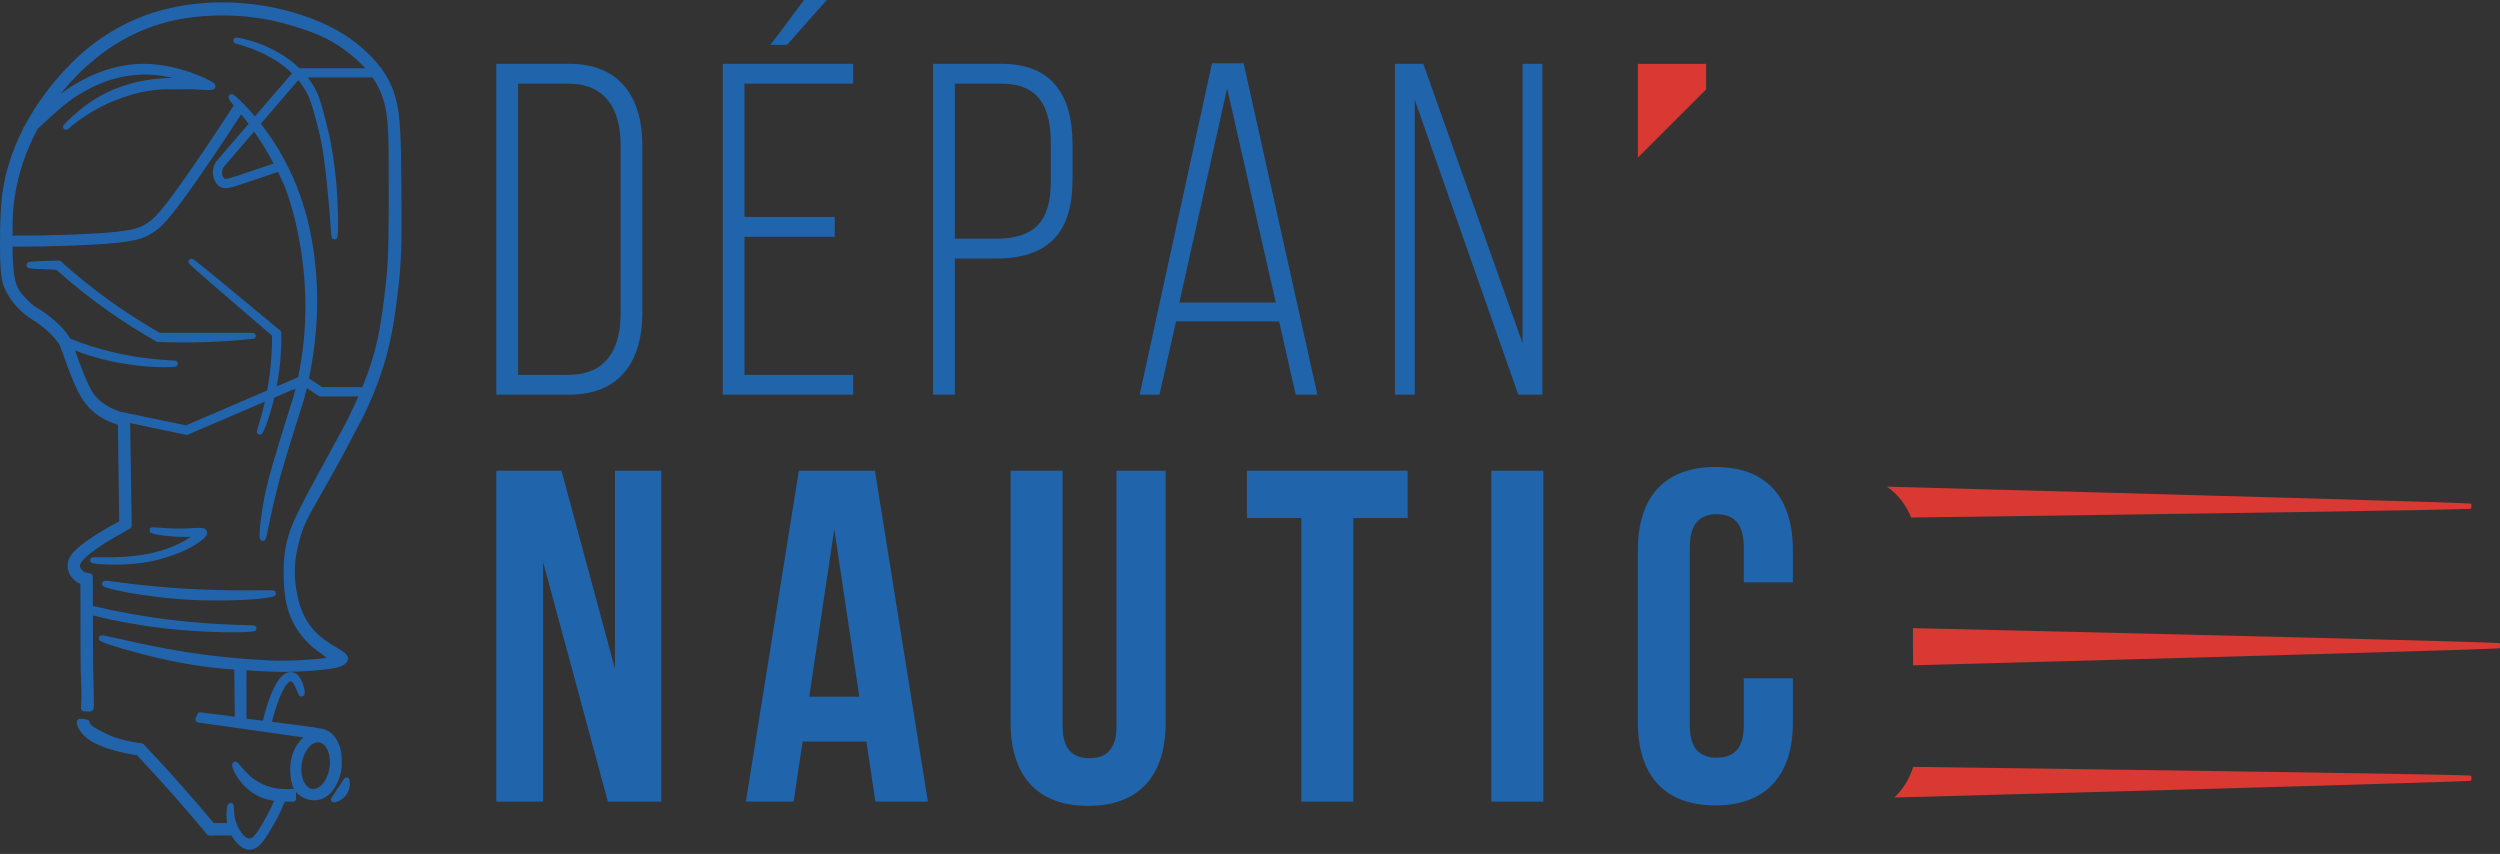 <svg width="243" height="83" viewBox="0 0 243 83" fill="none" xmlns="http://www.w3.org/2000/svg">
<rect x="0" y="0" width="243" height="83" fill="#333333" stroke="none"/>
<g id="Group 1">
<g id="Group">
<path id="Vector" d="M185.762 50.304C211.638 49.957 240.179 49.552 240.198 49.443C240.221 49.311 240.221 49.181 240.221 49.181C240.221 49.181 240.221 49.07 240.198 48.958C240.179 48.867 210.713 48.046 183.962 47.318C183.777 47.312 183.597 47.308 183.412 47.303C183.663 47.479 183.897 47.667 184.117 47.873C184.835 48.544 185.38 49.358 185.762 50.303V50.304Z" fill="url(#paint0_linear_2001_1284)"/>
<path id="Vector_2" d="M185.968 74.541C185.59 75.726 184.972 76.72 184.119 77.519C210.829 76.794 240.18 75.975 240.2 75.884C240.223 75.771 240.223 75.66 240.223 75.66C240.223 75.66 240.223 75.53 240.2 75.398C240.18 75.29 211.79 74.886 185.968 74.539V74.541Z" fill="url(#paint1_linear_2001_1284)"/>
<path id="Vector_3" d="M242.977 62.522C242.957 62.413 213.495 61.699 185.941 61.053V63.075C185.945 63.608 185.949 64.142 185.952 64.677C186.11 64.67 186.267 64.662 186.424 64.654C213.26 63.925 242.957 63.098 242.977 63.007C243 62.894 243 62.783 243 62.783C243 62.783 243 62.654 242.977 62.522Z" fill="url(#paint2_linear_2001_1284)"/>
</g>
<path id="Vector_4" d="M159.199 6.208V15.316H159.203L165.836 8.684V6.208H159.199Z" fill="#DA3832"/>
<g id="Group_2">
<path id="Vector_5" d="M17.893 58.266C18.997 58.34 20.103 58.371 21.142 58.371C24.101 58.371 26.505 58.123 26.728 57.905C26.786 57.849 26.823 57.762 26.819 57.68C26.81 57.377 26.507 57.373 26.241 57.372C26.047 57.37 25.762 57.372 25.391 57.376C23.994 57.391 21.396 57.418 17.959 57.216C14.897 57.036 12.58 56.731 11.334 56.568C10.977 56.522 10.704 56.485 10.518 56.465C10.269 56.44 9.963 56.407 9.916 56.708C9.904 56.789 9.928 56.877 9.978 56.941C10.232 57.259 14.162 58.02 17.893 58.266Z" fill="#2264AC"/>
<path id="Vector_6" d="M11.043 54.162C10.401 54.183 9.846 54.174 9.479 54.168C8.996 54.158 8.777 54.154 8.765 54.453C8.763 54.533 8.794 54.612 8.851 54.67C9.033 54.855 10.589 54.878 11.311 54.878C11.528 54.878 11.67 54.876 11.676 54.876C12.239 54.863 13.287 54.835 14.627 54.573C14.72 54.556 16.933 54.115 18.623 53.161C18.671 53.134 18.716 53.106 18.735 53.095C20.121 52.27 20.208 51.898 20.098 51.618C19.962 51.271 19.562 51.292 18.768 51.333C18.423 51.35 17.992 51.374 17.468 51.376C16.434 51.381 15.65 51.312 15.229 51.273C14.823 51.236 14.579 51.215 14.542 51.51C14.532 51.591 14.557 51.676 14.61 51.738C14.839 52.01 16.898 52.16 17.266 52.175C17.697 52.194 18.132 52.194 18.565 52.175C18.543 52.189 18.522 52.204 18.5 52.218C15.768 54.005 12.693 54.108 11.041 54.164L11.043 54.162Z" fill="#2264AC"/>
<path id="Vector_7" d="M10.694 29.256C9.05 28.078 7.453 26.796 5.95 25.443L5.905 25.402C5.851 25.352 5.779 25.327 5.703 25.329C4.756 25.35 4.036 25.373 3.561 25.399C2.843 25.436 2.575 25.449 2.573 25.764C2.573 26.078 2.831 26.093 3.528 26.136C3.965 26.163 4.618 26.19 5.474 26.22C6.966 27.553 8.546 28.82 10.172 29.984C11.775 31.133 13.455 32.208 15.171 33.18L15.206 33.199C15.248 33.224 15.299 33.236 15.349 33.236H15.378C16.213 33.269 17.053 33.287 17.895 33.287C18.662 33.287 19.43 33.273 20.191 33.246C21.658 33.194 23.14 33.087 24.601 32.931C24.755 32.916 24.869 32.782 24.861 32.627C24.854 32.472 24.726 32.351 24.57 32.351C23.107 32.351 21.644 32.351 20.181 32.351C18.625 32.351 17.067 32.347 15.51 32.344C13.859 31.402 12.239 30.364 10.694 29.256Z" fill="#2264AC"/>
<path id="Vector_8" d="M33.743 75.575C33.626 75.552 33.51 75.602 33.444 75.699L32.22 77.549C32.156 77.647 32.156 77.774 32.22 77.873C32.274 77.954 32.365 78.001 32.46 78.001C32.48 78.001 32.499 78.001 32.518 77.995C33.524 77.791 34.175 76.807 33.97 75.802C33.947 75.688 33.855 75.596 33.741 75.575H33.743Z" fill="#2264AC"/>
<path id="Vector_9" d="M38.99 15.875C38.935 11.416 38.782 9.386 37.459 7.236C36.49 5.664 35.068 4.543 34.6 4.174L34.552 4.137C33.044 2.944 31.238 2.15 29.988 1.694C25.428 0.033 21.339 0.167 19.793 0.303C18.425 0.421 15.578 0.669 12.31 2.27C10.83 2.996 9.441 3.91 8.187 4.985C8.152 5.012 4.739 7.783 2.368 12.289L2.338 12.316C2.28 12.37 2.249 12.446 2.247 12.522C1.003 14.955 0.285 17.451 0.111 19.946C-0.01 21.683 0 23.829 0 23.92V24.025C0.02 26.796 0.216 27.481 0.415 27.947C1.275 29.953 3.01 30.983 3.037 30.999C3.076 31.022 3.208 31.1 3.375 31.208C3.452 31.259 3.536 31.315 3.629 31.381C5.298 32.559 5.8 33.55 5.808 33.566C5.843 33.642 5.934 33.88 6.082 34.274C6.258 34.744 6.388 35.126 6.468 35.355C6.503 35.458 6.528 35.53 6.541 35.565C7.267 37.457 7.748 38.704 8.736 39.706C9.448 40.426 10.362 40.955 11.46 41.283L11.591 50.679C9.153 51.965 7.409 53.19 6.91 53.97C6.803 54.137 6.555 54.527 6.569 55.057C6.58 55.474 6.745 55.866 7.058 56.219C7.261 56.45 7.519 56.632 7.812 56.753L7.818 58.924C7.82 59.782 7.822 60.238 7.822 60.459C7.822 60.492 7.822 63.841 7.844 64.742C7.851 65.048 7.857 65.353 7.861 65.659C7.867 66.01 7.878 66.251 7.89 66.484C7.904 66.765 7.917 67.033 7.915 67.454C7.915 67.821 7.902 68.155 7.9 68.215C7.892 68.45 7.88 68.657 7.871 68.832C7.867 68.912 7.894 68.991 7.948 69.049C8.003 69.108 8.08 69.141 8.16 69.141C8.228 69.141 8.327 69.141 8.447 69.15L8.54 69.156C8.711 69.17 8.886 69.183 9.016 69.022C9.111 68.904 9.115 68.762 9.118 68.648L9.124 68.541C9.138 68.397 9.089 66.463 9.068 65.636C9.056 65.188 9.05 64.712 9.049 64.707C9.035 63.725 9.029 60.449 9.029 60.416V59.824C11.309 60.385 13.649 60.806 15.993 61.076C20.23 61.563 24.574 61.528 24.83 61.305C24.892 61.251 24.929 61.173 24.931 61.09C24.939 60.793 24.63 60.781 24.483 60.775C24.37 60.771 24.203 60.767 23.988 60.762C22.733 60.733 19.791 60.661 16.1 60.187C13.719 59.881 11.338 59.446 9.023 58.895L9.018 56.298V56.023C9.021 55.877 8.913 55.753 8.767 55.732L8.496 55.695C8.371 55.678 8.135 55.619 7.96 55.419C7.91 55.363 7.778 55.214 7.774 55.022C7.77 54.903 7.814 54.781 7.911 54.639C8.608 53.632 11.255 52.16 11.278 52.146C11.463 52.045 11.647 51.942 11.835 51.837C12.118 51.676 12.394 51.515 12.662 51.354C12.751 51.3 12.803 51.205 12.803 51.1L12.65 41.122L18.081 42.265C18.14 42.277 18.202 42.271 18.256 42.248L25.744 39.038C25.48 40.235 25.209 41.099 25.071 41.543C24.951 41.928 24.935 41.976 24.999 42.096C25.036 42.164 25.1 42.217 25.174 42.24C25.251 42.263 25.337 42.252 25.407 42.211C25.653 42.067 26.262 40.327 26.658 38.646L28.731 37.759C28.624 38.2 28.538 38.52 28.538 38.52C28.538 38.52 28.538 38.522 28.538 38.524C28.067 40.002 27.599 41.505 27.149 42.985C26.2 46.109 25.872 47.349 25.622 48.75C25.616 48.783 25.038 52.086 25.288 52.441C25.333 52.505 25.409 52.553 25.486 52.565C25.808 52.619 25.841 52.462 26.093 51.234C26.346 50.01 26.767 47.958 27.516 45.38C27.877 44.136 28.513 42.092 28.773 41.264C29.088 40.257 29.355 39.419 29.546 38.827C29.548 38.819 29.549 38.813 29.551 38.805C29.646 38.448 29.738 38.087 29.821 37.726L30.972 38.479C31.018 38.51 31.075 38.528 31.131 38.528H34.833C34.158 40.069 33.551 41.235 33.545 41.248C33.444 41.442 32.555 43.074 30.904 46.099C30.795 46.299 30.729 46.418 30.727 46.423C29.111 49.427 28.298 50.933 27.898 52.596C27.537 54.1 27.562 55.305 27.576 55.885V55.908C27.607 57.327 27.65 59.269 28.878 61.173C29.487 62.118 30.295 62.923 31.273 63.562C31.389 63.657 31.556 63.794 31.762 63.961C29.978 64.167 28.172 64.252 26.383 64.212C26.355 64.202 26.326 64.196 26.295 64.194C23.251 64.062 20.169 63.736 17.136 63.222C14.69 62.807 12.586 62.324 11.331 62.035C10.896 61.936 10.554 61.856 10.318 61.807C9.98 61.738 9.687 61.678 9.609 61.972C9.59 62.048 9.602 62.135 9.642 62.203C9.862 62.566 13.97 63.641 15.495 63.989C18.105 64.582 20.619 64.959 22.77 65.075L22.824 69.666L19.49 69.237C19.358 69.22 19.23 69.296 19.182 69.42L19.021 69.829C18.988 69.913 18.995 70.006 19.04 70.082C19.085 70.159 19.162 70.212 19.252 70.223L29.485 71.673C29.326 71.824 29.181 71.985 29.049 72.16C28.449 72.948 28.168 73.906 28.216 75.008C28.238 75.48 28.267 76.126 28.591 76.697C28.55 76.681 28.506 76.673 28.459 76.677C27.394 76.772 26.422 76.627 25.57 76.241C24.394 75.707 23.689 74.826 23.35 74.403C23.152 74.157 22.948 73.9 22.69 74.096C22.636 74.137 22.548 74.234 22.566 74.421C22.614 74.917 23.474 76.582 25.121 77.387C25.595 77.618 26.107 77.768 26.648 77.834C26.445 78.319 26.214 78.796 25.96 79.256C25.244 80.56 24.726 81.503 24.24 81.503H24.236C23.716 81.499 23.078 80.506 22.853 79.621C22.746 79.204 22.74 78.804 22.738 78.567C22.735 78.352 22.731 78.055 22.432 78.047C22.356 78.045 22.263 78.08 22.207 78.138C21.978 78.371 22.017 79.429 22.017 79.439C22.024 79.623 22.046 79.811 22.081 80.001L20.777 80.005C19.828 78.866 18.852 77.729 17.874 76.619C16.626 75.204 15.336 73.792 14.039 72.424L13.962 72.34C13.915 72.29 13.851 72.259 13.783 72.251L13.671 72.237C13.153 72.179 12.633 72.084 12.122 71.952C11.608 71.82 11.026 71.671 10.391 71.351L10.151 71.23C9.406 70.858 8.761 70.534 8.701 70.219L8.697 70.196C8.682 70.062 8.577 69.956 8.443 69.94C8.385 69.932 8.294 69.921 8.181 69.901C7.869 69.845 7.727 69.82 7.587 69.942C7.51 70.01 7.273 70.217 7.76 70.999C8.505 72.199 10.327 72.765 11.831 73.124C12.316 73.241 12.813 73.336 13.312 73.407C14.548 74.717 15.778 76.066 16.97 77.416C18.004 78.589 19.032 79.792 20.032 80.995L20.125 81.107C20.181 81.173 20.262 81.212 20.348 81.212L22.494 81.206C22.735 81.621 23.369 82.555 24.209 82.592C24.227 82.592 24.244 82.592 24.262 82.592C25.205 82.592 25.841 81.476 26.715 79.941C27.083 79.293 27.407 78.614 27.679 77.921L28.488 77.925C28.558 77.919 28.639 77.894 28.696 77.84C28.75 77.785 28.781 77.71 28.781 77.632L28.777 76.968C28.863 77.075 28.962 77.18 29.078 77.275C29.15 77.335 29.734 77.793 30.541 77.793C30.663 77.793 30.79 77.783 30.919 77.758C32.229 77.521 32.769 76.153 32.947 75.703C33.266 74.898 33.23 74.166 33.211 73.753C33.194 73.361 33.17 72.874 32.924 72.311C32.809 72.051 32.509 71.358 31.812 71.009C31.601 70.904 31.418 70.862 31.358 70.848C30.751 70.71 28.412 70.408 26.437 70.161C26.691 69.028 27.487 66.56 28.185 66.237C28.215 66.224 28.247 66.222 28.257 66.222C28.515 66.23 28.789 66.942 28.894 67.21C29.004 67.495 29.107 67.765 29.396 67.681C29.441 67.668 29.592 67.609 29.619 67.406C29.662 67.089 29.348 65.836 28.8 65.494C28.562 65.347 28.327 65.329 28.3 65.328C28.135 65.318 27.972 65.351 27.811 65.424C26.588 65.989 25.773 69.111 25.554 70.052C24.877 69.969 24.304 69.901 23.957 69.859L23.953 65.139C26.617 65.372 29.177 65.353 31.562 65.079C32.813 64.936 33.675 64.722 33.803 64.14C33.914 63.647 33.417 63.354 32.728 62.949C32.09 62.572 31.214 62.058 30.467 61.206C29.14 59.694 28.876 57.847 28.75 56.96L28.744 56.921C28.471 55.004 28.855 53.496 29.084 52.594C29.47 51.079 29.955 50.229 31.125 48.18C31.476 47.566 31.872 46.872 32.348 46.018C33.118 44.634 33.879 43.214 34.608 41.807C35.439 40.309 36.161 38.733 36.751 37.127C38.08 33.502 38.423 30.535 38.755 27.663C39.093 24.745 39.056 21.778 38.986 15.865L38.99 15.875ZM28.975 36.667L26.893 37.562C27.062 36.675 27.184 35.778 27.258 34.891C27.326 34.072 27.353 33.24 27.339 32.419V32.349C27.339 32.264 27.299 32.184 27.235 32.128C24.454 29.815 22.335 28.061 20.938 26.914C20.237 26.34 19.704 25.905 19.349 25.624C18.724 25.127 18.594 25.024 18.4 25.255C18.206 25.486 18.341 25.608 18.916 26.122C19.25 26.421 19.76 26.869 20.435 27.456C21.766 28.612 23.788 30.355 26.449 32.633C26.449 33.36 26.422 34.096 26.369 34.82C26.291 35.865 26.158 36.921 25.967 37.957L18.083 41.345L11.684 40.016C11.22 39.867 10.351 39.523 9.625 38.873C8.845 38.175 8.455 37.158 7.675 35.132C7.661 35.097 7.638 35.027 7.605 34.93C7.541 34.74 7.438 34.441 7.304 34.078C8.437 34.505 9.604 34.853 10.779 35.109C13.964 35.805 16.936 35.759 17.166 35.588C17.233 35.538 17.276 35.456 17.282 35.371C17.286 35.293 17.261 35.215 17.208 35.157C17.117 35.054 17.069 35.05 16.603 35.025C15.786 34.981 13.618 34.862 10.977 34.236C9.572 33.902 8.181 33.461 6.838 32.924C6.689 32.654 6.029 31.591 4.329 30.39C4.036 30.184 3.831 30.06 3.644 29.949C3.644 29.949 3.446 29.833 3.274 29.712C3.151 29.627 2.292 28.884 1.865 28.206C1.471 27.582 1.236 26.675 1.219 23.974C3.099 23.978 4.972 23.943 6.79 23.879C12.433 23.679 13.527 23.33 14.373 22.893C15.634 22.241 16.469 21.378 19.56 16.913C20.849 15.05 22.154 13.1 23.441 11.109C23.689 11.416 23.93 11.726 24.163 12.037L21.029 15.681C21.029 15.681 21.019 15.693 21.015 15.698L21.002 15.718C21.002 15.718 20.994 15.729 20.99 15.735C20.515 16.49 20.616 17.482 21.227 18.04C21.415 18.213 21.628 18.293 21.898 18.293C22.288 18.293 22.791 18.128 23.703 17.825C25.424 17.256 26.476 16.899 27.015 16.701C27.246 17.171 27.467 17.652 27.673 18.13C27.708 18.213 31.123 26.481 28.979 36.665L28.975 36.667ZM12.78 7.323C14.28 7.147 15.646 7.3 16.797 7.579C16.418 7.579 16.042 7.595 15.665 7.624C15.046 7.671 13.399 7.795 11.424 8.548C9.111 9.429 7.657 10.75 6.959 11.385C6.699 11.621 6.454 11.864 6.208 12.13C6.103 12.242 6.105 12.419 6.212 12.53C6.318 12.64 6.495 12.648 6.611 12.547C8.166 11.204 9.908 10.189 11.79 9.532C12.526 9.273 13.898 8.794 15.712 8.695C16.017 8.678 16.283 8.68 16.62 8.684C16.989 8.685 17.451 8.689 18.153 8.67C18.485 8.66 18.918 8.687 19.337 8.713C20.406 8.779 20.806 8.802 20.918 8.482C20.951 8.387 20.971 8.202 20.718 8.024C20.29 7.719 16.55 5.806 12.652 6.279C10.228 6.572 8.416 7.564 7.644 7.985C7.007 8.332 6.448 8.707 5.864 9.165C7.498 7.1 8.952 5.98 8.981 5.957C10.223 4.886 11.596 3.99 13.063 3.293C16.543 1.642 19.647 1.55 21.14 1.508C23.552 1.438 26.074 1.785 28.438 2.511C30.054 3.008 31.886 3.572 33.805 5.086L33.834 5.109C34.211 5.406 34.855 5.915 35.503 6.638H29.109C26.573 4.176 23.096 3.623 22.923 3.658C22.828 3.675 22.744 3.741 22.707 3.83C22.674 3.908 22.676 3.997 22.713 4.073C22.773 4.199 22.855 4.22 23.074 4.281C25.779 5.014 27.436 6.198 28.385 7.123L24.778 11.319C24.477 10.954 24.157 10.597 23.827 10.255C22.651 9.037 22.519 9.041 22.314 9.231C22.09 9.436 22.238 9.656 22.719 10.249C21.382 12.324 20.022 14.361 18.673 16.308C15.561 20.802 14.885 21.423 13.876 21.945C13.203 22.292 12.151 22.62 6.747 22.812C4.939 22.876 3.078 22.907 1.215 22.905C1.221 21.768 1.234 20.827 1.312 20.068C1.58 17.462 2.368 14.926 3.652 12.53L3.672 12.512C5.631 10.696 6.71 9.696 8.148 8.911C8.996 8.447 10.574 7.585 12.78 7.325V7.323ZM26.598 15.894C25.956 16.117 24.741 16.533 23.416 16.971C22.717 17.202 21.925 17.464 21.828 17.377C21.541 17.115 21.5 16.63 21.729 16.242L24.698 12.788C25.391 13.779 26.028 14.821 26.598 15.894ZM30.452 34.391C30.677 32.817 30.811 31.15 30.828 29.699C30.861 26.994 30.568 24.888 30.44 24.108C30.172 22.472 29.548 18.64 27.048 14.491C26.538 13.645 25.969 12.819 25.35 12.029L28.997 7.785C29.315 8.173 29.59 8.583 29.817 9.01C30.235 9.792 30.448 10.618 30.875 12.27C31.43 14.419 31.604 16.152 31.847 18.551C32.006 20.121 32.092 21.355 32.142 22.092C32.163 22.391 32.179 22.622 32.192 22.775C32.212 22.991 32.239 23.285 32.53 23.272C32.61 23.268 32.685 23.233 32.74 23.173C33 22.882 32.78 19.04 32.74 18.469C32.509 15.316 32.014 13.088 31.74 12.04C31.279 10.277 31.047 9.39 30.607 8.585C30.407 8.22 30.174 7.867 29.912 7.529H36.209C36.289 7.645 36.362 7.756 36.43 7.867C37.711 9.937 37.771 11.928 37.781 15.883C37.796 21.978 37.802 25.038 37.503 27.601C37.125 30.83 36.826 33.382 35.658 36.506C35.524 36.865 35.375 37.243 35.216 37.629H31.313L30.031 36.789C30.196 35.994 30.339 35.186 30.452 34.387V34.391ZM29.517 75.934C29.301 75.457 29.235 74.847 29.33 74.221C29.505 73.06 30.207 72.152 30.904 72.152C30.943 72.152 30.982 72.154 31.02 72.16C31.752 72.27 32.216 73.398 32.031 74.624C31.847 75.851 31.073 76.794 30.341 76.683C30.006 76.633 29.712 76.365 29.517 75.93V75.934Z" fill="#2264AC"/>
</g>
<g id="Group_3">
<path id="Vector_10" d="M55.317 6.202C60.279 6.202 62.438 9.464 62.438 14.196V30.368C62.438 35.101 60.279 38.363 55.317 38.363H48.242V6.202H55.317ZM55.272 36.434C58.856 36.434 60.325 33.999 60.325 30.461V14.105C60.325 10.568 58.81 8.132 55.272 8.132H50.357V36.434H55.272Z" fill="#2064AC"/>
<path id="Vector_11" d="M81.138 21.089V23.018H72.364V36.434H82.931V38.363H70.251V6.202H82.931V8.131H72.364V21.087H81.138V21.089ZM80.359 0L76.499 4.364H74.89L78.152 0H80.359Z" fill="#2064AC"/>
<path id="Vector_12" d="M97.357 6.202C102.319 6.202 104.249 9.326 104.249 14.012V17.503C104.249 22.602 101.905 25.129 96.806 25.129H92.808V38.361H90.695V6.202H97.357ZM96.806 23.202C100.528 23.202 102.136 21.549 102.136 17.643V13.874C102.136 10.383 100.941 8.131 97.359 8.131H92.81V23.2H96.808L96.806 23.202Z" fill="#2064AC"/>
<path id="Vector_13" d="M114.313 31.241L112.704 38.363H110.775L117.805 6.155H120.883L128.051 38.363H125.938L124.329 31.241H114.313ZM114.635 29.404H124.007L119.274 8.59L114.635 29.404Z" fill="#2064AC"/>
<path id="Vector_14" d="M137.515 38.363H135.586V6.202H138.343L147.991 33.355V6.202H149.92V38.363H147.576L137.515 9.695V38.363Z" fill="#2064AC"/>
</g>
<g id="Group_4">
<path id="Vector_15" d="M52.79 54.624V77.917H48.242V45.756H54.581L59.774 65.007V45.756H64.276V77.917H59.083L52.788 54.624H52.79Z" fill="#2064AC"/>
<path id="Vector_16" d="M90.189 77.917H85.089L84.216 72.082H78.014L77.141 77.917H72.501L77.648 45.756H85.045L90.191 77.917H90.189ZM78.657 67.718H83.527L81.092 51.453L78.657 67.718Z" fill="#2064AC"/>
<path id="Vector_17" d="M103.285 45.756V70.567C103.285 72.864 104.296 73.691 105.905 73.691C107.513 73.691 108.524 72.864 108.524 70.567V45.756H113.302V70.245C113.302 75.391 110.729 78.331 105.767 78.331C100.805 78.331 98.232 75.391 98.232 70.245V45.756H103.285Z" fill="#2064AC"/>
<path id="Vector_18" d="M121.203 45.756H136.824V50.351H131.54V77.917H126.487V50.351H121.203V45.756Z" fill="#2064AC"/>
<path id="Vector_19" d="M144.956 45.756H150.009V77.917H144.956V45.756Z" fill="#2064AC"/>
<path id="Vector_20" d="M174.269 65.927V70.2C174.269 75.346 171.696 78.286 166.734 78.286C161.772 78.286 159.199 75.346 159.199 70.2V53.477C159.199 48.331 161.772 45.391 166.734 45.391C171.696 45.391 174.269 48.331 174.269 53.477V56.601H169.492V53.155C169.492 50.858 168.481 49.984 166.872 49.984C165.263 49.984 164.252 50.858 164.252 53.155V70.522C164.252 72.82 165.263 73.646 166.872 73.646C168.481 73.646 169.492 72.82 169.492 70.522V65.927H174.269Z" fill="#2064AC"/>
</g>
</g>
<defs>
<linearGradient id="paint0_linear_2001_1284" x1="180.659" y1="48.804" x2="4399.47" y2="48.804" gradientUnits="userSpaceOnUse">
<stop offset="0.65" stop-color="#DA3832"/>
<stop offset="1" stop-color="white"/>
</linearGradient>
<linearGradient id="paint1_linear_2001_1284" x1="181.398" y1="76.029" x2="4347.77" y2="76.029" gradientUnits="userSpaceOnUse">
<stop offset="0.65" stop-color="#DA3832"/>
<stop offset="1" stop-color="white"/>
</linearGradient>
<linearGradient id="paint2_linear_2001_1284" x1="183.176" y1="62.865" x2="4420.42" y2="62.865" gradientUnits="userSpaceOnUse">
<stop offset="0.65" stop-color="#DA3832"/>
<stop offset="1" stop-color="white"/>
</linearGradient>
</defs>
</svg>
